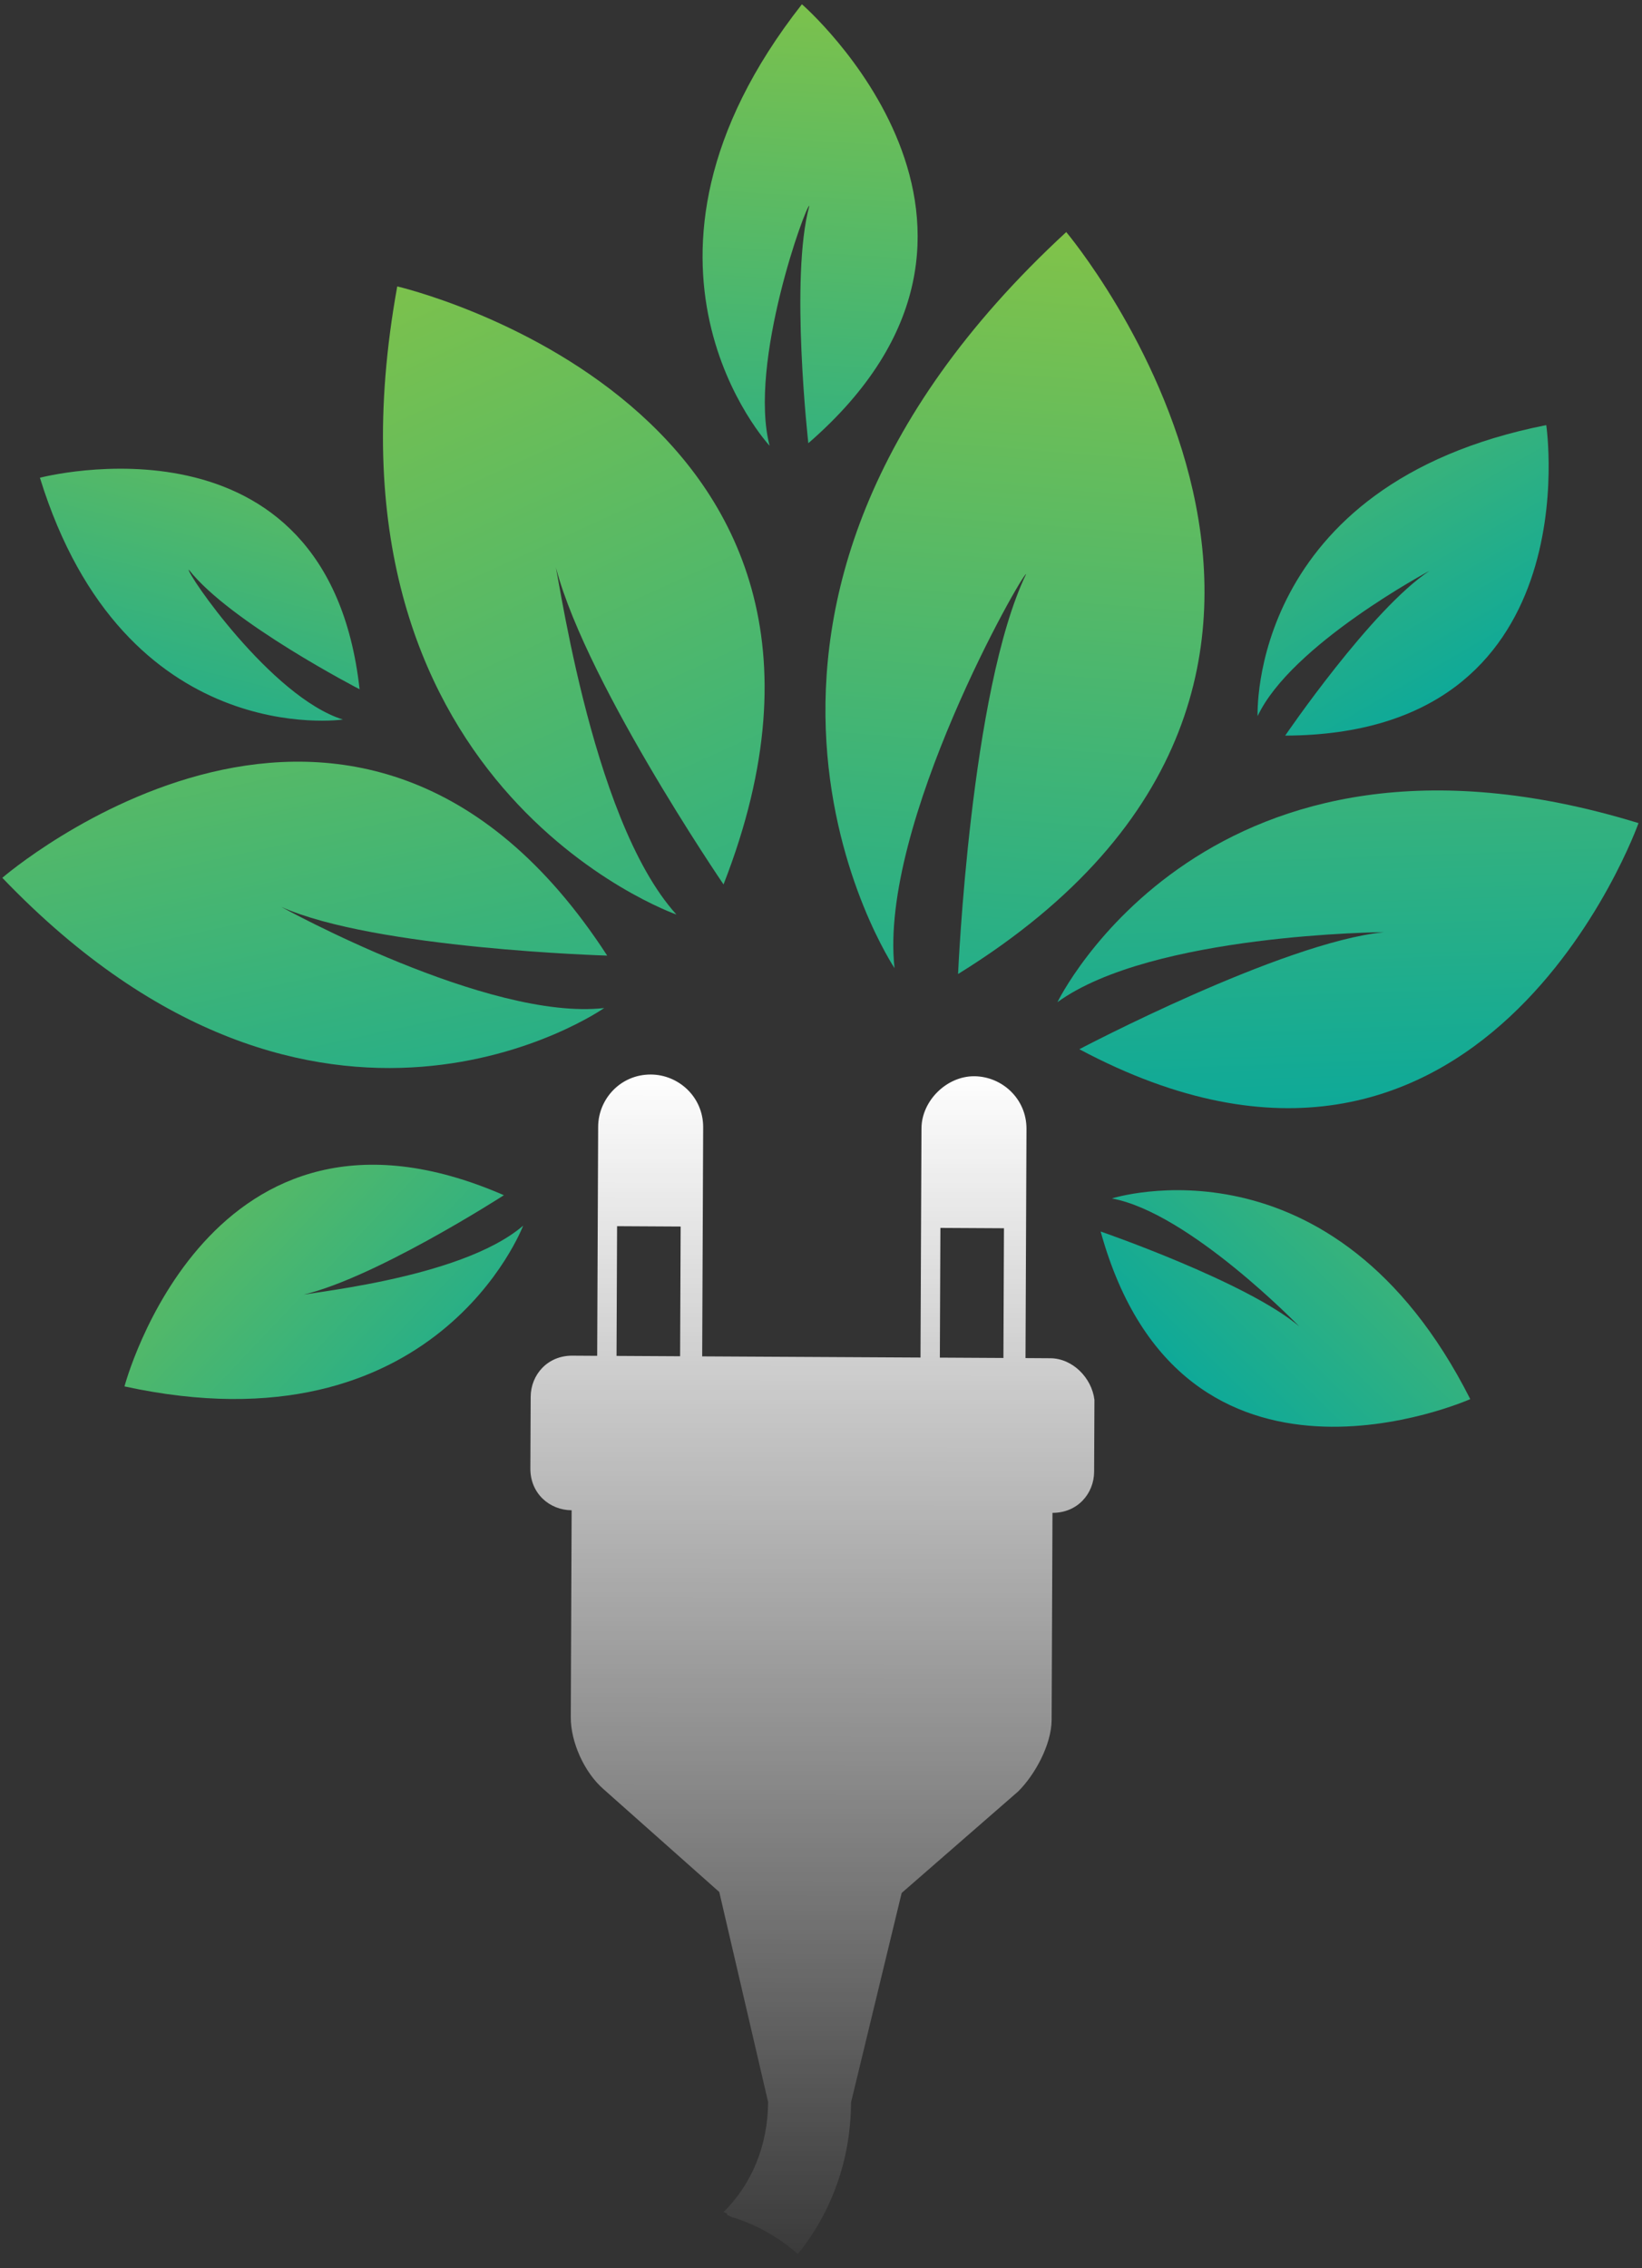 <?xml version="1.0" encoding="UTF-8"?>
<svg xmlns="http://www.w3.org/2000/svg" width="42" height="58" viewBox="0 0 42 58" fill="none">
  <rect x="0" y="0" width="42" height="58" fill="#333333" stroke="none"/>
  <path d="M26.867 34.731L26.231 34.727L26.256 28.869C26.26 28.092 25.626 27.524 24.919 27.52C24.212 27.517 23.573 28.149 23.57 28.854L23.545 34.713L17.961 34.683L17.986 28.825C17.989 28.048 17.356 27.48 16.649 27.476C15.871 27.472 15.303 28.104 15.3 28.81L15.275 34.669L14.639 34.665C14.003 34.662 13.577 35.154 13.574 35.718L13.566 37.553C13.564 38.189 14.057 38.615 14.622 38.618L14.6 43.912C14.597 44.547 14.947 45.325 15.44 45.752L18.398 48.379L19.647 53.75C19.642 54.88 19.214 55.865 18.504 56.568C18.575 56.568 18.645 56.639 18.575 56.638C18.645 56.639 18.716 56.71 18.786 56.71C19.422 56.925 19.915 57.21 20.408 57.636C21.261 56.582 21.761 55.244 21.768 53.761L23.063 48.404L26.043 45.808C26.469 45.387 26.896 44.613 26.899 43.978L26.921 38.684C27.558 38.687 27.984 38.195 27.986 37.631L27.994 35.795C27.926 35.23 27.433 34.734 26.867 34.731ZM17.396 34.68L15.77 34.671L15.784 31.354L17.41 31.363L17.396 34.68ZM25.666 34.724L24.04 34.715L24.054 31.398L25.68 31.407L25.666 34.724Z" fill="url(#paint0_linear_1_355)"></path>
  <path d="M22.881 24.756C22.881 24.756 16.77 15.618 27.273 5.934C27.273 5.934 36.838 17.279 24.506 24.906C24.506 24.906 24.82 17.638 26.246 14.681C26.176 14.61 22.472 21.084 22.881 24.756Z" fill="url(#paint1_linear_1_355)"></path>
  <path d="M27.048 25.626C27.048 25.626 30.898 17.671 41.911 21.047C41.911 21.047 37.905 32.319 27.608 26.829C27.608 26.829 32.78 24.104 35.396 23.836C35.396 23.836 29.458 23.875 27.048 25.626Z" fill="url(#paint2_linear_1_355)"></path>
  <path d="M15.454 25.776C15.454 25.776 8.152 30.889 0.059 22.446C0.059 22.446 9.14 14.589 15.531 24.435C15.531 24.435 9.594 24.262 7.195 23.19C7.195 23.19 12.484 26.113 15.454 25.776Z" fill="url(#paint3_linear_1_355)"></path>
  <path d="M17.302 23.385C17.302 23.385 7.844 20.088 10.161 7.324C10.161 7.324 23.296 10.359 18.507 22.615C18.507 22.615 14.784 17.16 14.16 14.263C14.231 14.193 15.051 20.903 17.302 23.385Z" fill="url(#paint4_linear_1_355)"></path>
  <path d="M32.168 18.312C32.168 18.312 31.911 12.382 39.551 10.87C39.551 10.87 40.719 18.782 32.873 18.81C32.873 18.81 35.078 15.575 36.567 14.595C36.567 14.595 33.024 16.482 32.168 18.312Z" fill="url(#paint5_linear_1_355)"></path>
  <path d="M8.771 18.399C8.771 18.399 3.183 19.216 1.021 12.216C1.021 12.216 8.381 10.279 9.198 17.625C9.198 17.625 5.883 15.913 4.829 14.566C4.758 14.636 6.935 17.824 8.771 18.399Z" fill="url(#paint6_linear_1_355)"></path>
  <path d="M19.686 11.399C19.686 11.399 15.324 6.716 20.512 0.109C20.512 0.109 27.062 5.791 20.676 11.333C20.676 11.333 20.199 7.095 20.702 5.263C20.632 5.192 19.13 9.278 19.686 11.399Z" fill="url(#paint7_linear_1_355)"></path>
  <path d="M28.44 30.645C28.44 30.645 34.102 28.84 37.607 35.776C37.607 35.776 30.242 39.054 28.153 31.49C28.153 31.49 31.894 32.781 33.233 33.917C33.233 33.917 30.417 31.008 28.44 30.645Z" fill="url(#paint8_linear_1_355)"></path>
  <path d="M13.381 31.341C13.381 31.341 11.165 37.188 3.184 35.451C3.184 35.451 5.34 27.274 12.889 30.562C12.889 30.562 9.416 32.802 7.577 33.145C7.577 33.074 11.749 32.744 13.381 31.341Z" fill="url(#paint9_linear_1_355)"></path>
  <defs>
    <linearGradient id="paint0_linear_1_355" x1="38.327" y1="27.36" x2="38.293" y2="58.786" gradientUnits="userSpaceOnUse">
      <stop stop-color="white"></stop>
      <stop offset="1" stop-color="white" stop-opacity="0"></stop>
    </linearGradient>
    <linearGradient id="paint1_linear_1_355" x1="26.986" y1="3.461" x2="24.822" y2="30.877" gradientUnits="userSpaceOnUse">
      <stop stop-color="#8CC541"></stop>
      <stop offset="1" stop-color="#09A89C"></stop>
    </linearGradient>
    <linearGradient id="paint2_linear_1_355" x1="33.782" y1="4.106" x2="34.666" y2="29.327" gradientUnits="userSpaceOnUse">
      <stop stop-color="#8CC541"></stop>
      <stop offset="1" stop-color="#09A89C"></stop>
    </linearGradient>
    <linearGradient id="paint3_linear_1_355" x1="4.682" y1="9.237" x2="10.047" y2="33.902" gradientUnits="userSpaceOnUse">
      <stop stop-color="#8CC541"></stop>
      <stop offset="1" stop-color="#09A89C"></stop>
    </linearGradient>
    <linearGradient id="paint4_linear_1_355" x1="9.279" y1="3.242" x2="22.623" y2="32.564" gradientUnits="userSpaceOnUse">
      <stop stop-color="#8CC541"></stop>
      <stop offset="1" stop-color="#09A89C"></stop>
    </linearGradient>
    <linearGradient id="paint5_linear_1_355" x1="29.37" y1="3.368" x2="37.853" y2="18.099" gradientUnits="userSpaceOnUse">
      <stop stop-color="#8CC541"></stop>
      <stop offset="1" stop-color="#09A89C"></stop>
    </linearGradient>
    <linearGradient id="paint6_linear_1_355" x1="7.284" y1="6.099" x2="3.472" y2="21.542" gradientUnits="userSpaceOnUse">
      <stop stop-color="#8CC541"></stop>
      <stop offset="1" stop-color="#09A89C"></stop>
    </linearGradient>
    <linearGradient id="paint7_linear_1_355" x1="21.249" y1="-2.476" x2="19.98" y2="18.23" gradientUnits="userSpaceOnUse">
      <stop stop-color="#8CC541"></stop>
      <stop offset="1" stop-color="#09A89C"></stop>
    </linearGradient>
    <linearGradient id="paint8_linear_1_355" x1="42.104" y1="23.927" x2="30.243" y2="36.087" gradientUnits="userSpaceOnUse">
      <stop stop-color="#8CC541"></stop>
      <stop offset="1" stop-color="#09A89C"></stop>
    </linearGradient>
    <linearGradient id="paint9_linear_1_355" x1="0.613" y1="25.988" x2="13.467" y2="38.173" gradientUnits="userSpaceOnUse">
      <stop stop-color="#8CC541"></stop>
      <stop offset="1" stop-color="#09A89C"></stop>
    </linearGradient>
  </defs>
</svg>
